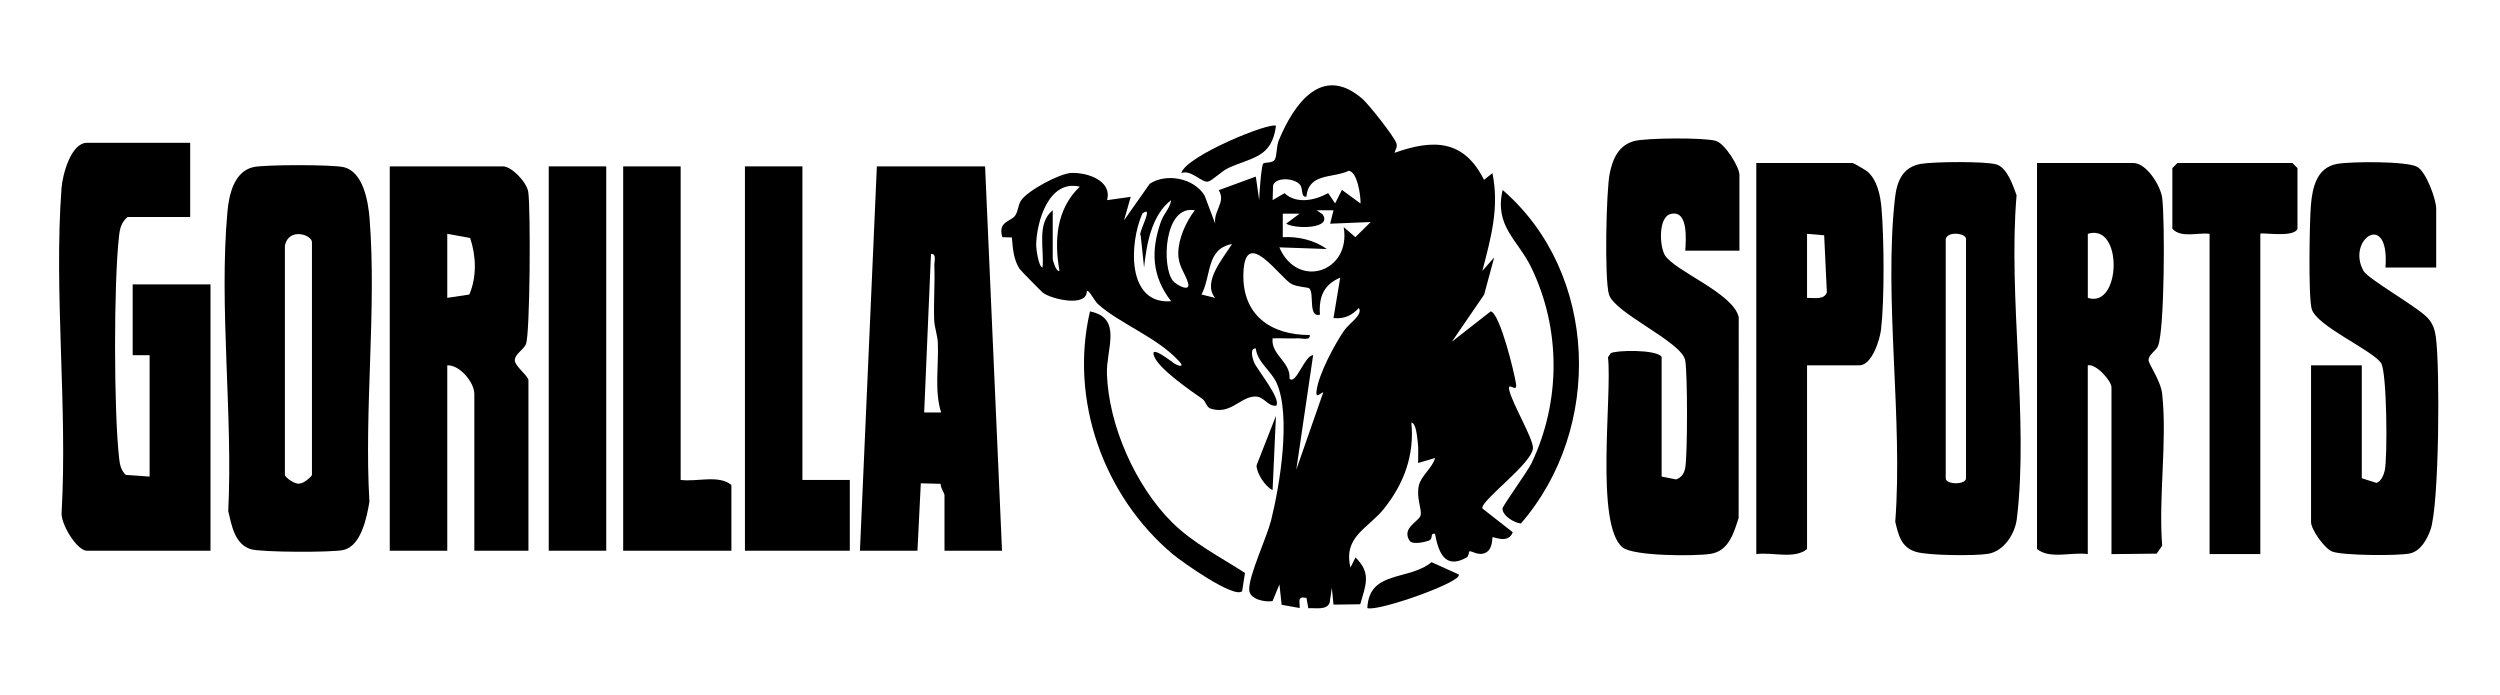 <?xml version="1.0" encoding="UTF-8"?>
<svg xmlns="http://www.w3.org/2000/svg" id="Calque_1" version="1.1" viewBox="0 0 632 175.57">
  <g id="SW13vO.tif">
    <g>
      <path d="M352.5,38.65c9.84-3.52,17.56-3.4,22.66,6.82l2.13-1.7c1.77,8.77-.37,16.29-2.55,24.71l2.99-3.4-2.54,9.4-8.15,11.9,9.81-7.67c2.36.54,6,15.59,6.41,18.37.38,2.58-2.34-1-1.69,1.67.86,3.5,6.02,12.14,5.96,14.49-.11,3.92-13.29,13.28-12.79,15.3l7.68,6c-1.11,3.08-4.89,1.07-5.1,1.27-.16.15.14,2.93-1.71,3.89s-3.61-.54-4.16-.33c-.1.04-.15,1.26-.69,1.56-5.49,3.11-7.12-1.31-7.99-5.97-1.38-.31-.34,1.18-1.47,1.66-.91.39-4.25,1.18-4.96.07-2.12-3.31,2.5-4.85,2.82-6.52.28-1.48-1.15-4.37-.48-7.4.57-2.53,3.46-4.47,4.1-6.99l-4.28,1.27c-.03-1.8.15-3.63-.11-5.43-.16-1.09-.35-4.63-1.6-4.79.81,8.19-1.84,15.38-6.87,21.71-4,5.04-10.42,7.07-8.52,14.93l1.27-2.55c4.11,3.99,2.53,7.1,1.2,11.84l-6.76.09-.42-4.27-.54,3.73c-.66,2.03-3.66,1.33-5.41,1.45l-.46-2.61c-2.39-.48-1.67.87-1.71,2.56l-4.57-.82-.56-5.15-1.74,4.22c-1.95.32-5.83-.44-5.9-2.87-.11-3.61,4.43-13.18,5.53-17.53,2.23-8.89,5.07-26.38,1.43-34.68-1.37-3.13-4.86-5.23-5.3-8.78-1.65-.16-.75,2.69-.46,3.44.73,1.84,7.08,9.44,5.59,11.04-2.22.14-3.03-2.45-5.4-2.34-3.77.17-6.14,4.7-11.15,3.05-1.07-.35-1.23-1.85-2.04-2.42-3-2.11-10.78-7.41-12.17-10.65-1.51-3.52,4.62,1.44,5.12,1.72,1.39.81,2.63.85.88-.87-5.35-5.74-14.66-9.26-20.11-14.05-1.19-1.04-2.43-3.94-2.98-3.4.04,4.16-9.1,1.97-11.09.38-.44-.35-5.68-5.69-5.91-6.04-1.51-2.33-1.72-5.25-1.93-7.92l-2.42-.09c-1.18-3.9,2.04-3.94,3.14-5.31.89-1.12.79-2.77,1.59-3.96,1.67-2.5,9.77-6.86,12.76-6.96,4.09-.14,10.29,1.97,8.99,6.88l5.98-.84-1.7,5.95,6.51-9.26c4.21-2.76,11.2-1.43,13.87,3l2.68,7.11c-.51-3.3,2.79-5.48.88-8.48l9.38-3.44.85,5.96c0-1.44.55-8.73,1.01-9.23.37-.41,2.24-.06,2.88-.94s.41-3.36,1.06-4.93c3.8-9.16,10.9-19.43,21.17-10.49,1.61,1.4,7.99,9.5,8.55,11.16.36,1.06-.25,1.58-.45,2.49ZM343.94,51.44c.09-1.91-.81-8.05-2.97-8.26-4.2,1.95-10.12.49-10.72,6.55-1.48.12-.74-1.96-1.62-3.05-1.32-1.63-6.08-2.05-6.8.2l-.11,3.71,3-1.75c2.95,2.73,7.47,1.94,11.04-.02l1.76,2.6,1.72-3.41,4.68,3.42ZM266.13,53.14v12.36c0,.17.8,3.32,1.7,2.98-1.35-7.75-.81-15.58,5.14-21.29-7.86-1.87-10.95,8.88-11.03,14.82,0,.71.55,5.4,1.61,5.63.5-4.56-1.59-11.16,2.57-14.48ZM296.06,76.15c-4.87-6.29-5.17-12.7-2.6-20.06.76-2.18,2.32-3.39,2.6-5.5-4.94,3.79-6.22,11.13-6.84,17.04l-.85-8.09c-.9-.27,3.62-8.02.42-5.55-3.31,7.43-4.02,23.05,7.28,22.16ZM302.05,53.15c-7.78-1.44-8.46,14.26-5.52,17.85.92,1.12,4.57,3.02,3.8.48s-2.52-4.22-2.46-7.59c.06-3.69,1.98-7.84,4.18-10.74ZM328.55,54.01h-4.26s-.01,5.95-.01,5.95c3.77-.23,8.01.72,11.11,2.99l-11.97-.42c4.62,10.74,18.22,6.22,16.26-5.12l2.96,2.54,3.87-3.82-10.25.42.85-3.4h-4.27s1.48.99,1.48.99c2.67,3.72-6.84,3.84-9.18,2.4l3.41-2.54ZM311.45,61.68c-6.59,1.32-5.11,7.72-7.7,12.77l3.42.85c-3.26-4.01,2.01-9.93,4.28-13.62ZM330.97,72.9c-.39-.32-2.95-.32-4.45-1.1-2.92-1.53-11.77-14.85-12.19-2.75-.36,10.53,6.85,15.67,16.78,15.64.2,1.49-1.94.8-2.98.84-2.13.09-4.29-.07-6.42,0-.44,4.25,4.63,5.91,4.28,10.22,1.66,1.62,3.77-5.87,5.97-5.97l-4.26,28.97,6.83-19.6c-.95.36-1.97,1.73-1.7-.41.53-4.13,4.54-11.67,6.99-15.21,1.3-1.87,4.79-3.92,3.7-5.68-1.71,1.91-3.81,2.86-6.41,2.55l1.7-10.22c-4.2,1.79-5.45,4.92-5.13,9.38-3.1.8-1.32-5.51-2.72-6.67Z"></path>
      <path d="M48.08,36.1v18.75h-15.82c-1.52,1.3-1.93,2.75-2.15,4.67-1.38,11.77-1.35,44.47,0,56.28.18,1.6.44,3.11,1.71,4.26l6,.42v-30.68h-4.28v-17.9h19.67v67.33h-31.21c-2.62,0-6.79-6.99-6.42-9.8,1.51-26.66-1.99-55.45-.03-81.86.24-3.28,2.34-11.47,6.45-11.47h26.08Z"></path>
      <path d="M64.08,42.24c2.92-.65,19.79-.65,22.72,0,5.02,1.12,6.28,8.64,6.63,13,1.81,23.01-1.41,48.35-.04,71.61-.67,3.96-2.08,11.17-6.59,12.19-2.86.65-20.74.6-23.38-.2-4.1-1.24-4.88-6.08-5.72-9.64,1.2-24.34-2.37-51.61-.21-75.62.38-4.24,1.62-10.23,6.58-11.34ZM72.02,62.09v57.95c0,.62,2.71,2.62,3.8,2.17.89.05,3.04-1.75,3.04-2.17v-58.81c0-1.88-5.85-3.83-6.84.85Z"></path>
      <path d="M133.59,139.22h-13.68v-39.63c0-2.94-3.71-7.39-6.84-7.24v46.87h-14.54V42.06h28.65c2.1,0,5.97,3.93,6.36,6.44.63,4.05.48,36.08-.59,38.51-.62,1.42-2.81,2.52-2.81,4.05s3.45,3.97,3.45,5.11v43.04ZM113.07,59.11v16.19l5.57-.84c1.93-4.48,1.74-9.75.21-14.29l-5.78-1.06Z"></path>
      <path d="M249.03,42.06l4.28,97.16h-14.54v-14.06c0-.45-1.05-1.93-.98-2.85l-5.01-.13-.85,17.05h-14.54l4.28-97.16h27.36ZM237.91,104.27c-1.71-5.44-.61-11.73-.82-17.5-.07-2.02-.85-3.88-.93-5.9-.17-4.54.22-9.13.04-13.68-.04-1.04.65-3.17-.85-2.97l-1.72,40.06h4.28Z"></path>
      <path d="M439.72,63.37h-13.68c.16-2.72.81-10.39-3.68-9.28-3.19.79-2.83,8.13-1.49,10.39,2.38,4.03,17.29,9.57,18.68,15.69l-.02,50.75c-1.22,3.81-2.49,8.38-7.12,9.1-3.91.61-19.47.6-22.21-1.63-7.04-5.71-2.61-38.58-3.7-48.06l.68-1.03c1.11-.77,11.54-1.04,12.88.91v30.26l3.67.73c1.37-.51,2.02-1.49,2.29-2.89.61-3.19.61-24.01,0-27.23-.88-4.66-17.76-11.85-19.26-16.6-1.18-3.75-.72-26.19.17-30.6.75-3.74,2.27-7.21,6.27-8.24,3.04-.79,17.78-.9,20.59-.02,2.33.72,5.94,6.62,5.94,8.57v19.18Z"></path>
      <path d="M533.78,140.07v-42.19c0-1.51-3.78-5.94-5.99-5.54v47.73c-4.05-.57-9.61,1.37-12.83-1.28V41.21h24.37c3.26,0,6.9,5.68,7.29,8.93.67,5.55.61,33.21-1.07,37.33-.52,1.27-2.4,2.14-2.39,3.59,0,.98,3.08,5.17,3.44,8.53,1.3,11.99-.97,26.12,0,38.36l-1.4,2.01-11.42.12ZM527.8,75.3c8.44,2.79,8.97-19.02,0-16.19v16.19Z"></path>
      <path d="M485.67,41.42c3.08-.55,16.44-.69,19.09.17s4.1,5.22,5.03,7.77c-2.19,25.68,3.1,56.75.07,81.78-.46,3.8-3.26,8.24-7.34,8.88-3.34.53-15.1.44-18.2-.52-3.72-1.15-4.39-4.18-5.2-7.61,1.98-25.89-2.91-56.4-.08-81.74.49-4.35,1.92-7.91,6.62-8.74ZM491.88,60.39v60.51c0,1.69,5.13,1.69,5.13,0v-60.51c0-1.39-4.51-2.07-5.13,0Z"></path>
      <path d="M615.87,67.63h-12.83c1.13-14.62-9.98-7.14-5.55.85,1.15,2.08,13.63,9.07,16.25,11.92,1.28,1.39,1.79,2.96,2.04,4.78,1.06,7.53.88,42.47-1.36,48.77-.85,2.4-2.5,5.35-5.15,5.95-2.92.66-17.16.55-19.69-.47-1.99-.79-5.35-5.6-5.35-7.45v-39.63h12.83v28.55l3.72,1.18c1.14-.37,1.82-1.97,2.07-3.07.76-3.25.57-25.15-.93-27.25-2.42-3.39-16.24-9.3-17.52-13.64-.88-2.99-.56-22.15-.2-26.27.39-4.55,1.49-9.5,6.64-10.42,3.46-.62,17.62-.72,20.23.75,2.29,1.29,4.8,8.23,4.8,10.56v14.91Z"></path>
      <path d="M456.82,92.35v46.45c-3.21,2.65-8.77.71-12.83,1.28V41.21h24.37c.22,0,3.36,1.82,3.78,2.2,2.48,2.22,3.24,6.08,3.51,9.28.65,7.61.76,23.16-.12,30.62-.31,2.59-2.32,9.04-5.46,9.04h-13.25ZM456.82,75.3c1.66-.03,4.36.58,5.01-1.4l-.68-14.42-4.33-.37v16.19Z"></path>
      <path d="M172.07,42.06v79.26c4.05.57,9.61-1.37,12.83,1.28v16.62h-27.36V42.06h14.54Z"></path>
      <polygon points="202.85 42.06 202.85 121.33 214.83 121.33 214.83 139.22 188.32 139.22 188.32 42.06 202.85 42.06"></polygon>
      <path d="M571.41,59.11v80.96h-12.83V59.11c-3.06-.38-7.15,1.15-9.41-1.28v-15.34l1.28-1.28h29.07l1.28,1.28v15.34c-.9,2.39-9.41.79-9.41,1.28Z"></path>
      <rect x="138.72" y="42.06" width="14.54" height="97.16"></rect>
      <path d="M379.87,48.03c24.31,21.03,25.43,60.36,4.61,84.31-1.71-.17-4.67-1.97-4.65-3.77,0-.68,6.33-9.35,7.34-11.47,7.42-15.56,7.46-33.92-.05-49.45-3.42-7.07-9.39-10.44-7.25-19.61Z"></path>
      <path d="M296.36,132.11c5.32,5.25,12.16,8.71,18.37,12.73l-.72,4.61c-2,1.98-15.37-7.53-17.54-9.35-17.49-14.7-26.16-38.97-20.92-61.38,8.31,1.69,4.08,9.46,4.28,15.76.41,13.04,7.25,28.47,16.54,37.64Z"></path>
      <path d="M322.57,31.84c-1.09,8.07-5.96,7.85-12,10.61-1.63.75-4.07,3.14-5.09,3.44-1.59.48-4.34-3.13-6.84-2.14,1.1-4.32,22.71-13.09,23.94-11.92Z"></path>
      <path d="M368.74,145.2c1.42,1.79-20.67,9.57-23.08,8.51.47-9.61,10.31-6.79,16.24-11.59l6.84,3.09Z"></path>
      <path d="M321.71,123.88c-1.84-.78-4.11-4.36-4.05-6.25l4.9-12.5-.85,18.75Z"></path>
    </g>
  </g>
</svg>
